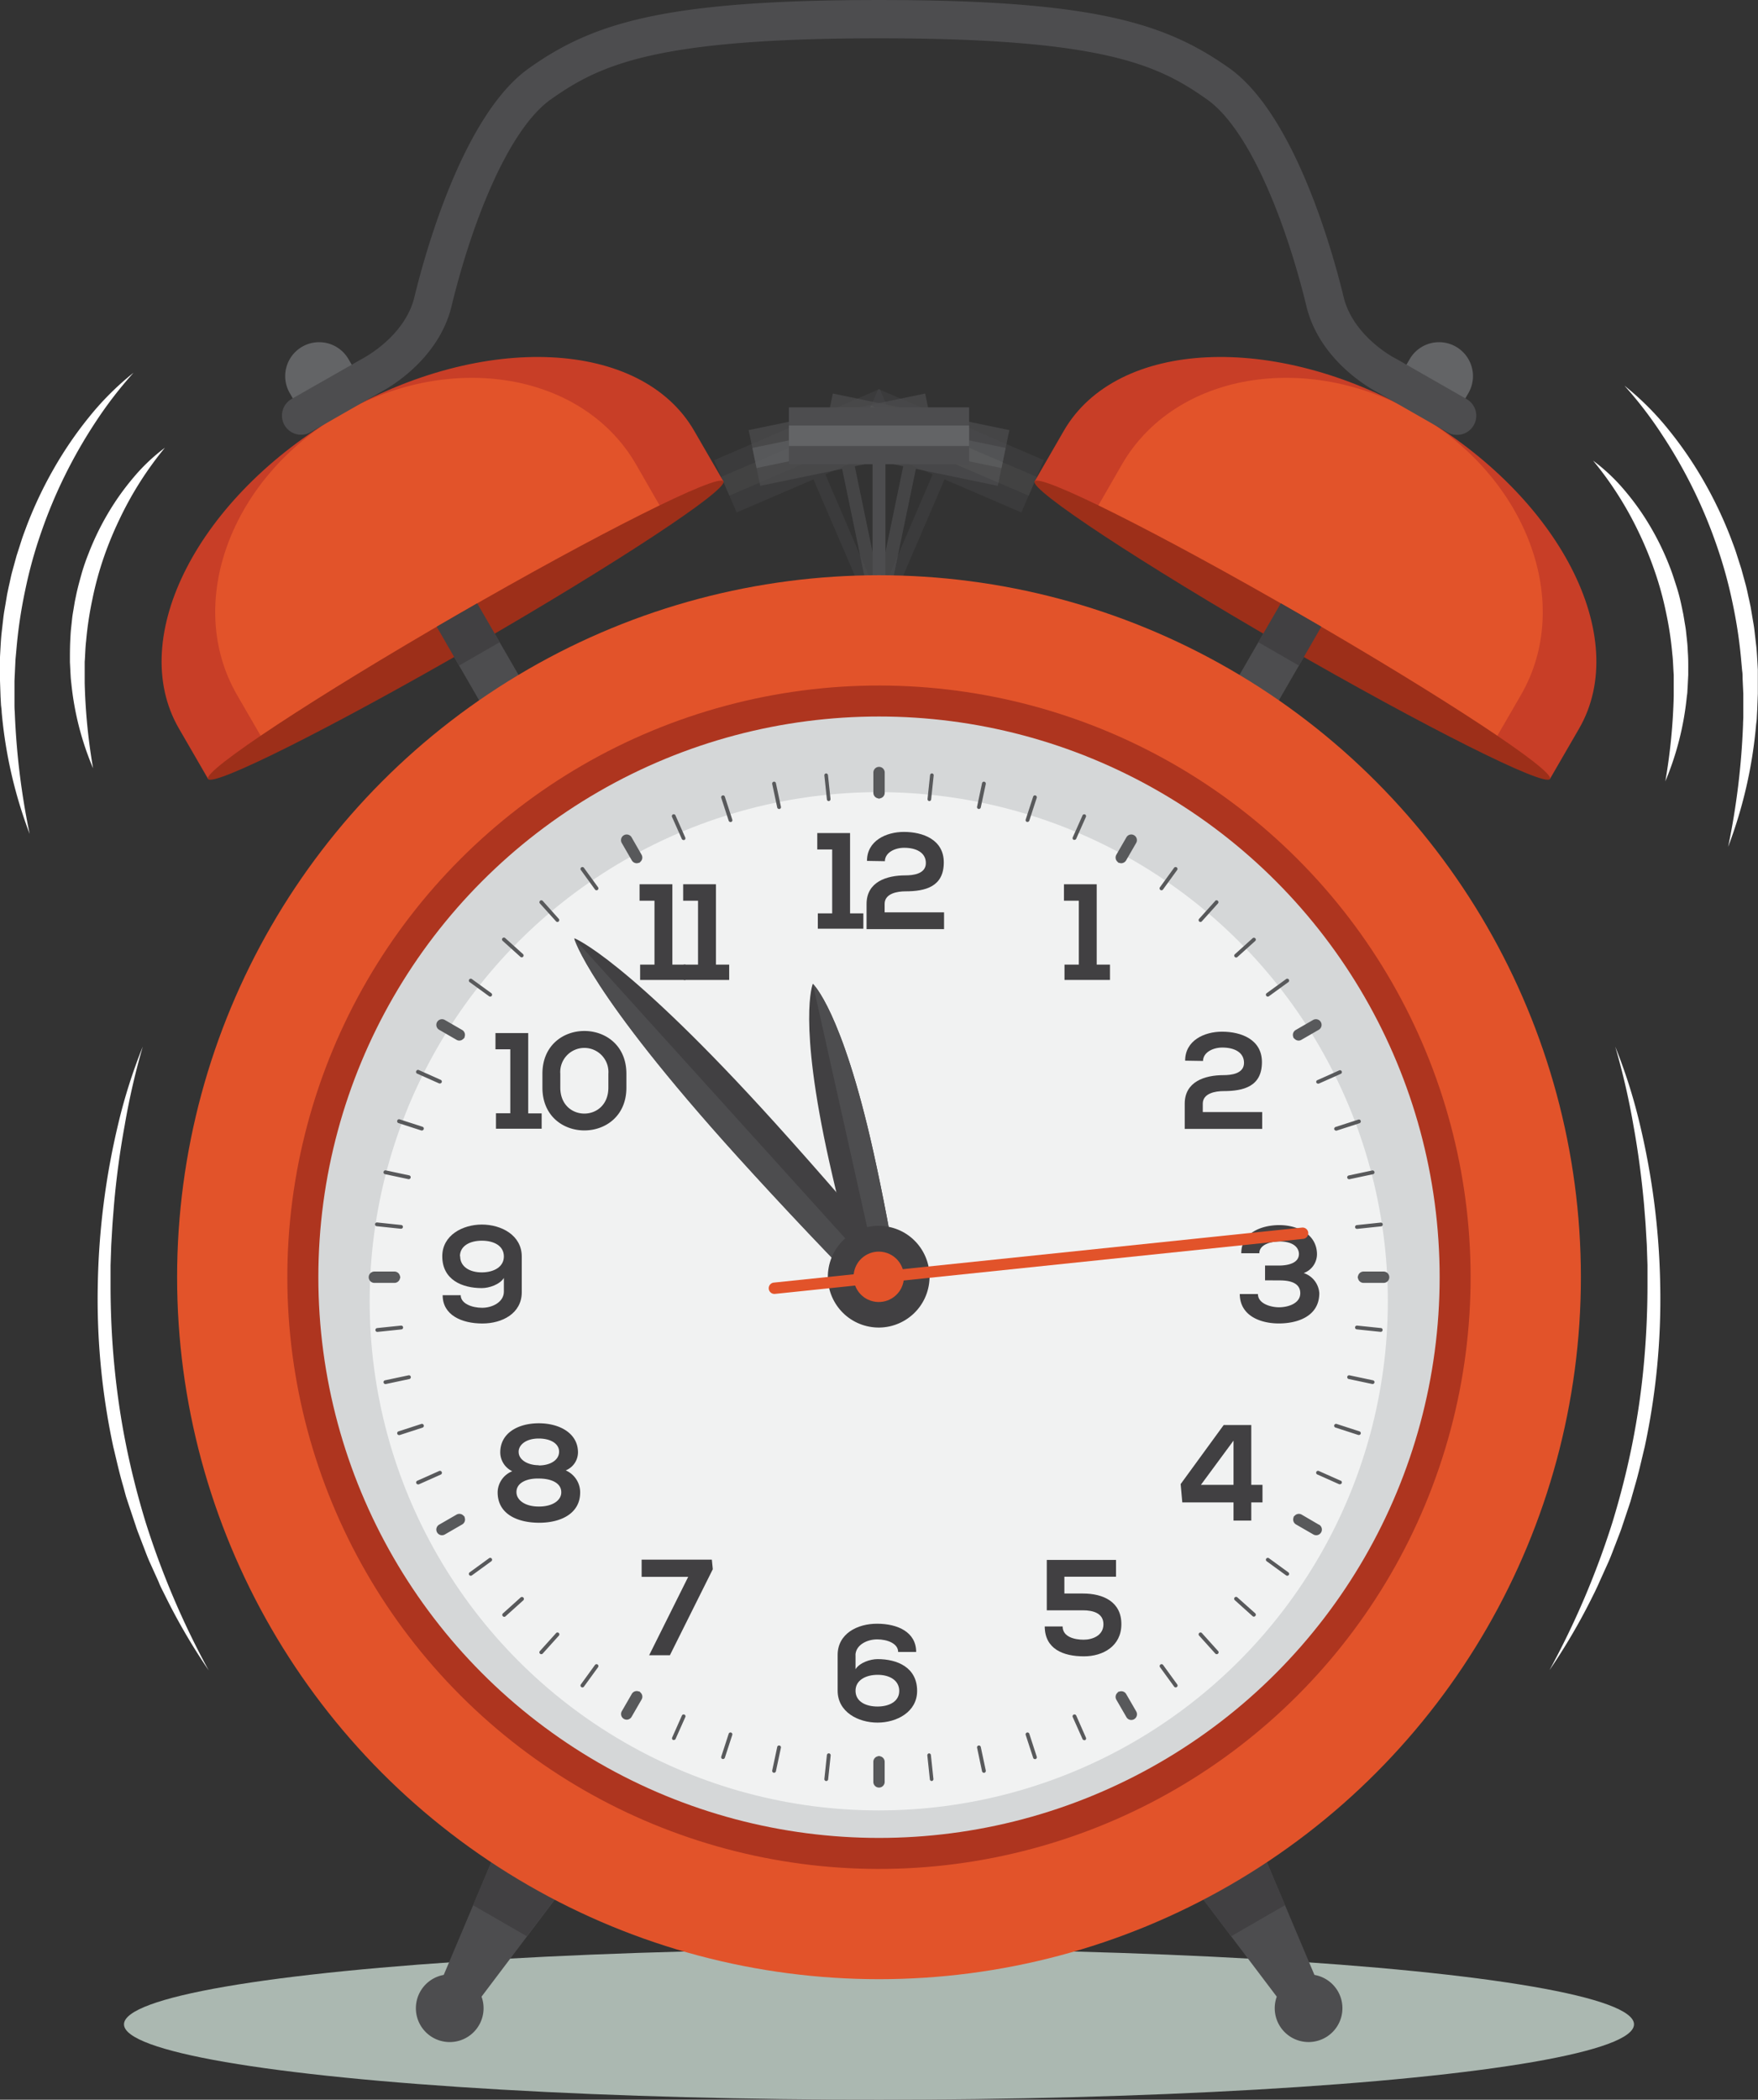 <svg xmlns="http://www.w3.org/2000/svg" width="147.7mm" height="176.39mm" viewBox="0 0 418.68 500">
  <rect x="0" y="0" width="418.68" height="500" fill="#333333" stroke="none"/>
  <defs>
    <style>
      .cls-1 {
        fill: #abb8b1;
      }

      .cls-2 {
        fill: #fff;
      }

      .cls-3 {
        fill: #4d4d4f;
      }

      .cls-4 {
        fill: #414042;
      }

      .cls-5 {
        opacity: 0.3;
      }

      .cls-6 {
        fill: #636466;
      }

      .cls-7 {
        opacity: 0.7;
      }

      .cls-8 {
        fill: #c83e27;
      }

      .cls-9 {
        fill: #e2532a;
      }

      .cls-10 {
        fill: #9d2f19;
      }

      .cls-11 {
        fill: #ae351f;
      }

      .cls-12 {
        fill: #d5d7d8;
      }

      .cls-13 {
        fill: #f1f2f2;
      }

      .cls-14 {
        fill: #58595b;
      }
    </style>
  </defs>
  <title>2353Ресурс 3</title>
  <g id="Слой_2" data-name="Слой 2">
    <g id="Layer_1" data-name="Layer 1">
      <ellipse class="cls-1" cx="209.34" cy="482.05" rx="179.81" ry="17.95"/>
      <g>
        <g>
          <g>
            <path class="cls-2" d="M379.41,109.69a44.48,44.48,0,0,1,7.56,7.15,60.47,60.47,0,0,1,6.06,8.54,64.61,64.61,0,0,1,4.59,9.47c.65,1.64,1.17,3.32,1.71,5s.94,3.4,1.29,5.12l.27,1.3.22,1.3c.13.87.31,1.73.41,2.61l.28,2.62c.1.87.13,1.75.18,2.63.13,1.75.08,3.51.09,5.26l-.13,2.63-.08,1.31c0,.43-.09.87-.14,1.3a70,70,0,0,1-5.11,20.13,139.36,139.36,0,0,0,2-20.31c0-.42,0-.84,0-1.26l0-1.26,0-2.52c-.13-1.67-.14-3.35-.34-5a80.44,80.44,0,0,0-1.5-9.9,76.93,76.93,0,0,0-2.64-9.65,85.81,85.81,0,0,0-3.8-9.29A82.33,82.33,0,0,0,379.41,109.69Z"/>
            <path class="cls-2" d="M386.88,91.84a67.59,67.59,0,0,1,10.53,10.52,92.32,92.32,0,0,1,8.44,12.36,97.45,97.45,0,0,1,6.43,13.58c.43,1.18.9,2.34,1.27,3.54l1.15,3.59,1,3.64c.34,1.21.56,2.44.85,3.67l.39,1.84.31,1.86c.2,1.24.45,2.47.59,3.72l.43,3.74c.14,1.24.19,2.5.27,3.75l.1,1.87c0,.63,0,1.26,0,1.88l0,3.76-.14,3.75-.1,1.87c0,.63-.12,1.25-.18,1.87a108,108,0,0,1-6.65,29,175.53,175.53,0,0,0,3.55-29.16c0-.61.06-1.22.06-1.82l0-1.83v-3.64l-.17-3.64c0-.6,0-1.21-.1-1.81l-.17-1.81a113.75,113.75,0,0,0-2.12-14.36,107.55,107.55,0,0,0-3.89-14,115.5,115.5,0,0,0-5.62-13.41,117.1,117.1,0,0,0-7.28-12.66A95.75,95.75,0,0,0,386.88,91.84Z"/>
          </g>
          <g>
            <path class="cls-2" d="M39.27,106.62A82.26,82.26,0,0,0,28.4,123.77a85.15,85.15,0,0,0-3.8,9.3A79.06,79.06,0,0,0,22,142.71a82.68,82.68,0,0,0-1.49,9.9c-.2,1.67-.21,3.34-.34,5l0,2.52,0,1.26c0,.42,0,.84,0,1.26a139.23,139.23,0,0,0,2,20.31A69.56,69.56,0,0,1,17,162.85c-.05-.44-.1-.87-.14-1.31l-.08-1.31-.13-2.62c0-1.76,0-3.51.09-5.27.05-.87.08-1.75.18-2.63l.28-2.62c.1-.87.28-1.74.41-2.61l.22-1.3.27-1.29c.35-1.73.82-3.43,1.29-5.12s1.06-3.36,1.71-5a64.72,64.72,0,0,1,4.59-9.48,61.65,61.65,0,0,1,6.06-8.54A44.42,44.42,0,0,1,39.27,106.62Z"/>
            <path class="cls-2" d="M31.8,88.76a96.53,96.53,0,0,0-9,11.68,118.06,118.06,0,0,0-7.28,12.66,115.5,115.5,0,0,0-5.62,13.41,107.69,107.69,0,0,0-3.89,14,113.6,113.6,0,0,0-2.12,14.35l-.17,1.81c-.06.61-.06,1.21-.1,1.82l-.17,3.63v3.65l0,1.82c0,.61,0,1.22.06,1.82a175.52,175.52,0,0,0,3.55,29.17,108.38,108.38,0,0,1-6.66-29c0-.62-.13-1.24-.17-1.86l-.1-1.87L0,162.08l0-3.75c0-.63,0-1.26,0-1.88l.1-1.88c.08-1.25.13-2.5.27-3.75l.43-3.74c.14-1.25.39-2.48.59-3.72l.31-1.86.39-1.84c.29-1.22.51-2.46.85-3.67l1-3.64,1.15-3.58c.37-1.2.84-2.37,1.27-3.55a96.85,96.85,0,0,1,6.43-13.58,91.59,91.59,0,0,1,8.44-12.35A67.65,67.65,0,0,1,31.8,88.76Z"/>
          </g>
        </g>
        <g>
          <path class="cls-2" d="M34,249.23A170.19,170.19,0,0,0,29.69,268c-1.15,6.29-2,12.63-2.55,19-.12,1.6-.26,3.18-.37,4.77l-.28,4.78-.16,4.77c0,1.6,0,3.19,0,4.78,0,6.37.29,12.73.9,19.07S28.74,337.73,30,344s2.83,12.41,4.69,18.51a197.56,197.56,0,0,0,15,35.23,145,145,0,0,1-9.8-16.63l-1.08-2.17c-.37-.72-.73-1.44-1-2.18l-2-4.43c-.69-1.47-1.22-3-1.81-4.5l-.87-2.27c-.29-.75-.58-1.5-.82-2.28l-1.54-4.6-.38-1.15L30,356.34,29.37,354c-.93-3.11-1.61-6.27-2.38-9.42A167.55,167.55,0,0,1,23.29,306a177.77,177.77,0,0,1,4.87-38.38A127.76,127.76,0,0,1,34,249.23Z"/>
          <path class="cls-2" d="M384.68,249.23a127.76,127.76,0,0,1,5.84,18.4A177.77,177.77,0,0,1,395.39,306a167.55,167.55,0,0,1-3.7,38.58c-.77,3.15-1.45,6.31-2.38,9.42l-.66,2.33-.33,1.17-.38,1.15-1.54,4.6c-.24.78-.53,1.53-.82,2.28l-.87,2.27c-.59,1.5-1.12,3-1.81,4.5l-2,4.43c-.31.74-.67,1.46-1,2.18l-1.08,2.17a145,145,0,0,1-9.8,16.63,197.56,197.56,0,0,0,15-35.23c1.86-6.1,3.44-12.27,4.69-18.51s2.17-12.54,2.76-18.88.89-12.7.89-19.07c0-1.59,0-3.18,0-4.78l-.16-4.77-.28-4.78c-.11-1.59-.25-3.17-.37-4.77-.58-6.35-1.4-12.69-2.55-19A170.19,170.19,0,0,0,384.68,249.23Z"/>
        </g>
      </g>
      <g>
        <g>
          <path class="cls-3" d="M318.63,474.18a8.06,8.06,0,0,0-5.59-3.9l-13.77-32.62-16.55,9.56,21.35,28.24a8.06,8.06,0,1,0,14.56-1.28Z"/>
          <polygon class="cls-4" points="306.03 453.68 299.27 437.66 282.72 447.22 293.2 461.08 306.03 453.68"/>
        </g>
        <g>
          <path class="cls-3" d="M136,447.22l-16.55-9.56-13.77,32.62a8.06,8.06,0,1,0,9,5.18Z"/>
          <polygon class="cls-4" points="112.65 453.68 119.41 437.66 135.96 447.22 125.48 461.08 112.65 453.68"/>
        </g>
      </g>
      <g>
        <g>
          <g class="cls-5">
            <polygon class="cls-3" points="170.07 109.57 209.51 92.63 214.86 105.08 196.56 112.95 210.83 146.16 208 147.37 193.73 114.16 175.43 122.03 170.07 109.57"/>
            <rect class="cls-6" x="171.01" y="104.89" width="42.92" height="4.88" transform="translate(411.67 129.95) rotate(156.75)"/>
          </g>
          <g class="cls-7">
            <polygon class="cls-3" points="178.3 102.42 220.33 93.71 223.08 106.98 203.57 111.03 210.91 146.42 207.9 147.04 200.56 111.65 181.05 115.69 178.3 102.42"/>
            <rect class="cls-6" x="179.23" y="102.26" width="42.92" height="4.88" transform="translate(418.46 166.49) rotate(168.29)"/>
          </g>
        </g>
        <g>
          <g class="cls-7">
            <polygon class="cls-3" points="240.38 102.42 198.35 93.71 195.6 106.98 215.11 111.03 207.77 146.42 210.78 147.04 218.12 111.65 237.63 115.69 240.38 102.42"/>
            <rect class="cls-6" x="196.53" y="102.26" width="42.92" height="4.88" transform="translate(25.79 -42.06) rotate(11.71)"/>
          </g>
          <g class="cls-5">
            <polygon class="cls-3" points="248.6 109.57 209.17 92.63 203.82 105.08 222.12 112.95 207.85 146.16 210.68 147.37 224.95 114.16 243.25 122.03 248.6 109.57"/>
            <rect class="cls-6" x="204.75" y="104.89" width="42.92" height="4.88" transform="translate(60.75 -80.59) rotate(23.25)"/>
          </g>
        </g>
        <g>
          <polygon class="cls-3" points="230.8 97 187.88 97 187.88 110.55 207.8 110.55 207.8 146.69 210.88 146.69 210.88 110.55 230.8 110.55 230.8 97"/>
          <rect class="cls-6" x="187.88" y="101.33" width="42.92" height="4.88"/>
        </g>
      </g>
      <g>
        <g>
          <g>
            <rect class="cls-3" x="303.5" y="76.94" width="11.15" height="141.75" transform="translate(115.31 -134.73) rotate(30)"/>
            <path class="cls-8" d="M253.35,102.59c12.58-21.78,50.25-23.58,84.14-4s51.17,53.1,38.59,74.89l-7,12.09L246.37,114.69Z"/>
            <path class="cls-9" d="M267.2,110.59c12.58-21.79,44.05-27.17,70.29-12s37.32,45.1,24.74,66.89l-7,12.09-95-54.86Z"/>
          </g>
          <path class="cls-10" d="M369.14,185.49c-1.16,2-29.57-12.25-63.46-31.81s-60.43-37.05-59.28-39.05,29.57,12.24,63.46,31.81S370.29,183.49,369.14,185.49Z"/>
          <path class="cls-4" d="M309.86,146.44l4.82,2.79-5.34,9.26-9.66-5.57,5.35-9.26Z"/>
          <path class="cls-6" d="M335.72,85.53a8.06,8.06,0,0,1,14,8.06l-1.2,2.07-14-8.06Z"/>
        </g>
        <g>
          <g>
            <rect class="cls-3" x="104.04" y="76.94" width="11.15" height="141.75" transform="translate(278.44 221.01) rotate(150)"/>
            <path class="cls-8" d="M165.33,102.59c-12.58-21.78-50.25-23.58-84.14-4S30,151.67,42.6,173.46l7,12.09,122.73-70.86Z"/>
            <path class="cls-9" d="M151.48,110.59c-12.58-21.79-44-27.17-70.29-12s-37.32,45.1-24.74,66.89l7,12.09,95-54.86Z"/>
          </g>
          <path class="cls-10" d="M49.54,185.49c1.16,2,29.57-12.25,63.46-31.81s60.43-37.05,59.28-39.05-29.57,12.24-63.46,31.81S48.39,183.49,49.54,185.49Z"/>
          <path class="cls-4" d="M108.82,146.44c-1.63.93-3.23,1.87-4.82,2.79l5.34,9.26,9.66-5.57-5.35-9.26Z"/>
          <path class="cls-6" d="M83,85.53a8.06,8.06,0,1,0-14,8.06l1.2,2.07,14-8.06Z"/>
        </g>
        <path class="cls-3" d="M349.23,95l-16.58-9.49-.24-.13c-.1,0-10.12-5.17-12.42-14.66-2.41-10-11.5-43.36-27.26-54.52C277.54,5.47,260.47,0,209.34,0S141.14,5.47,126,16.23C110.19,27.39,101.1,60.78,98.69,70.75c-2.3,9.49-12.32,14.61-12.4,14.66L69.45,95a4.56,4.56,0,0,0,2.27,8.52,4.52,4.52,0,0,0,2.26-.61l16.48-9.43c1.6-.82,13.93-7.53,17.09-20.61,4.58-18.94,13.21-41.82,23.67-49.23C142.86,15.43,156,9.12,209.34,9.12s66.48,6.31,78.12,14.55C297.92,31.08,306.54,54,311.13,72.9c3.16,13.08,15.49,19.79,17.09,20.61l16.48,9.43a4.52,4.52,0,0,0,2.26.61A4.56,4.56,0,0,0,349.23,95Z"/>
      </g>
      <circle class="cls-9" cx="209.34" cy="304.14" r="167.16"/>
      <circle class="cls-11" cx="209.34" cy="304.14" r="140.9" transform="translate(-153.75 237.11) rotate(-45)"/>
      <circle class="cls-12" cx="209.34" cy="304.14" r="133.52"/>
      <circle class="cls-13" cx="209.28" cy="309.87" r="121.24"/>
      <g>
        <g>
          <path class="cls-4" d="M194.77,217.5h3.42V202.28h-3.55v-3.91h7.81V217.5h3.16v3.65H194.77Z"/>
          <path class="cls-4" d="M206.48,205c0-4.82,4.59-6.9,8.79-6.9,4.55,0,9.5,1.85,9.5,7.26,0,5.79-4.36,6.89-9.15,6.89-1.88,0-4.94.49-4.94,3v2h14.15v4H206.38v-6c0-5.24,4.75-6.8,9.24-6.8,1.73,0,4.88-.29,4.88-2.93,0-2.47-2.24-3.64-5.17-3.64-2.24,0-4.55,1.14-4.59,3.19Z"/>
        </g>
        <g>
          <path class="cls-4" d="M118.12,265.09h3.41V249.87H118V246h7.8v19.13H129v3.65H118.12Z"/>
          <path class="cls-4" d="M129.18,255.69c0-13.6,20-13.57,20,0V259c0,13.56-20,13.6-20,0Zm4.26,3.29c0,8.26,11.45,8.26,11.45,0v-3.29a5.74,5.74,0,1,0-11.45,0Z"/>
        </g>
        <g>
          <path class="cls-4" d="M152.45,229.7h3.42V214.48h-3.55v-3.91h7.81V229.7h3.16v3.65H152.45Z"/>
          <path class="cls-4" d="M162.83,229.7h3.41V214.48H162.7v-3.91h7.81V229.7h3.15v3.65H162.83Z"/>
        </g>
        <path class="cls-4" d="M253.52,229.7h3.41V214.48h-3.54v-3.91h7.8V229.7h3.16v3.65H253.52Z"/>
        <path class="cls-4" d="M203.75,394.07v3.41c1-1.56,3.48-2.4,5.27-2.4,4.59,0,9.4,1.92,9.4,7.58,0,5-4.85,7.54-9.43,7.54s-9.5-2.5-9.5-7.61V394.1c0-5.07,4.68-7.45,9.37-7.45,4.94,0,9.33,2,9.33,6.73H213.9c0-2-2.54-3-5-3s-5.17,1.37-5.17,3.84Zm10.41,8.59c0-2.51-2.28-3.84-5.14-3.84s-5.3,1.3-5.27,3.84,2.44,3.71,5.24,3.71S214.16,405.16,214.16,402.66Z"/>
        <path class="cls-4" d="M282.25,252.57c0-4.82,4.59-6.9,8.78-6.9,4.56,0,9.51,1.85,9.51,7.25,0,5.8-4.37,6.9-9.15,6.9-1.88,0-4.94.49-4.94,3v2H300.6v4H282.15v-6c0-5.24,4.75-6.8,9.24-6.8,1.73,0,4.88-.29,4.88-2.93,0-2.47-2.24-3.64-5.17-3.64-2.24,0-4.56,1.14-4.59,3.19Z"/>
        <path class="cls-4" d="M301.28,304.88v-3.52h3.29c2.31,0,4.75-.62,4.78-2.73,0-1.3-1-3-4.68-3-2,0-4.75.72-4.75,2.8h-4.3c0-4.91,4.88-6.7,9.08-6.7s8.91,2.08,8.95,6.93a4.8,4.8,0,0,1-3.16,4.49,5.41,5.41,0,0,1,3.71,4.78c0,5.56-5.24,7.22-9.63,7.22s-9.27-1.82-9.31-7h4.33c0,2.34,3.16,3.15,5,3.15,2.18,0,5.08-.91,5.08-3.35,0-1.36-.75-3.05-4.85-3.05Z"/>
        <path class="cls-4" d="M120,307.74v-3.42c-1,1.56-3.48,2.41-5.27,2.41-4.59,0-9.4-1.92-9.4-7.58,0-5,4.84-7.55,9.43-7.55s9.5,2.51,9.5,7.61v8.5c0,5.07-4.68,7.45-9.37,7.45-4.94,0-9.47-2-9.47-6.74h4.3c0,2,2.67,3,5.11,3s5.17-1.37,5.17-3.84Zm-10.41-8.59c0,2.5,2.28,3.84,5.14,3.84s5.3-1.3,5.27-3.84-2.44-3.71-5.24-3.71S109.54,296.64,109.54,299.15Z"/>
        <path class="cls-4" d="M298,339.34v14.25h2.67v4.17H298v4.33h-4.23v-4.33H281.57l-.39-4.36,10.25-14.06Zm-4.23,14.25V343.05L286,353.59Z"/>
        <path class="cls-4" d="M265.79,375.46h-12.3v4h4.43c4.85,0,9.17,2,9.14,7.32,0,5.17-4.33,7.64-8.91,7.64-5,0-9.31-1.78-9.34-7.12h4.26c0,2.5,2.86,3.16,5,3.16s4.72-1,4.72-3.68-2.54-3.32-4.88-3.32H249.3v-12h16.49Z"/>
        <path class="cls-4" d="M154.6,394.16l9.3-18.67H152.81v-4.1h16.72l.23,2.28-10.22,20.49Z"/>
        <path class="cls-4" d="M122,350.34a5,5,0,0,1-2.86-4.49c0-4.59,4.23-6.93,9.18-6.93s9.33,2.38,9.33,6.93a4.65,4.65,0,0,1-2.92,4.29,5.72,5.72,0,0,1,3.44,5.08c.1,5.3-4.78,7.42-9.85,7.39s-9.89-2.05-9.8-7.39A5.51,5.51,0,0,1,122,350.34Zm1,5c0,1.75,1.86,3.41,5.34,3.41s5.37-1.63,5.33-3.41c0-2.25-2.47-3.26-5.33-3.26C125.63,352,123,353,123,355.29Zm5.34-6.38c2.63,0,4.75-1.21,4.81-3.19s-2-3.22-4.84-3.22c-3.22,0-4.85,1.66-4.79,3.22C123.55,347.7,125.79,348.91,128.3,348.91Z"/>
      </g>
      <g>
        <path class="cls-14" d="M197.42,417.52a.46.46,0,0,0-.49.4l-.6,5.69a.45.45,0,0,0,.4.5h.05a.45.45,0,0,0,.45-.4l.6-5.69A.47.47,0,0,0,197.42,417.52Z"/>
        <path class="cls-14" d="M222,184.17a.47.47,0,0,0-.5.41l-.6,5.68a.46.46,0,0,0,.41.5h0a.45.45,0,0,0,.45-.4l.6-5.69A.45.45,0,0,0,222,184.17Z"/>
        <path class="cls-14" d="M185.64,415.66a.44.44,0,0,0-.54.34l-1.19,5.6a.46.46,0,0,0,.35.54h.09a.45.45,0,0,0,.44-.36l1.19-5.6A.44.44,0,0,0,185.64,415.66Z"/>
        <path class="cls-14" d="M234.42,186.15a.45.45,0,0,0-.54.35l-1.18,5.59a.44.44,0,0,0,.34.54h.1a.46.46,0,0,0,.44-.36l1.19-5.59A.46.46,0,0,0,234.42,186.15Z"/>
        <path class="cls-14" d="M174.11,412.57a.45.45,0,0,0-.57.29l-1.77,5.44a.46.46,0,0,0,.29.57l.14,0a.45.45,0,0,0,.43-.31l1.77-5.44A.45.45,0,0,0,174.11,412.57Z"/>
        <path class="cls-14" d="M246.62,189.42a.44.44,0,0,0-.57.29l-1.77,5.44a.45.45,0,0,0,.29.57l.14,0a.45.45,0,0,0,.43-.31l1.77-5.44A.46.46,0,0,0,246.62,189.42Z"/>
        <path class="cls-14" d="M163,408.29a.46.46,0,0,0-.6.23l-2.32,5.23a.44.44,0,0,0,.23.59.37.37,0,0,0,.18,0,.44.44,0,0,0,.41-.27l2.33-5.22A.45.45,0,0,0,163,408.29Z"/>
        <path class="cls-14" d="M258.4,193.94a.45.45,0,0,0-.59.23l-2.33,5.23a.45.45,0,0,0,.23.59.39.39,0,0,0,.18,0,.46.46,0,0,0,.42-.27l2.32-5.22A.45.45,0,0,0,258.4,193.94Z"/>
        <path class="cls-14" d="M141.7,396.47l-3.36,4.63a.44.44,0,0,0,.1.63.43.43,0,0,0,.26.09.44.44,0,0,0,.37-.19l3.36-4.62a.45.45,0,1,0-.73-.54Z"/>
        <path class="cls-14" d="M276.62,212a.45.45,0,0,0,.36-.19l3.36-4.63a.44.44,0,0,0-.1-.63.46.46,0,0,0-.63.1l-3.36,4.63a.45.45,0,0,0,.1.63A.44.44,0,0,0,276.62,212Z"/>
        <path class="cls-14" d="M132.42,388.9l-3.83,4.25a.44.44,0,0,0,.34.75.44.44,0,0,0,.33-.15l3.83-4.25a.45.45,0,1,0-.67-.6Z"/>
        <path class="cls-14" d="M289.42,214.53l-3.83,4.25a.46.46,0,0,0,0,.64.47.47,0,0,0,.31.12.44.44,0,0,0,.33-.15l3.83-4.25a.45.45,0,1,0-.67-.61Z"/>
        <path class="cls-14" d="M124,380.39l-4.25,3.83a.46.46,0,0,0,0,.64.46.46,0,0,0,.34.15.42.42,0,0,0,.3-.12l4.25-3.82a.45.45,0,0,0,0-.64A.46.46,0,0,0,124,380.39Z"/>
        <path class="cls-14" d="M298.35,223.39l-4.25,3.83a.45.45,0,0,0,.3.79.44.44,0,0,0,.3-.12l4.25-3.83a.44.44,0,0,0,0-.63A.46.46,0,0,0,298.35,223.39Z"/>
        <path class="cls-14" d="M116.48,371.05l-4.63,3.37a.45.45,0,0,0-.1.63.45.45,0,0,0,.36.18.5.5,0,0,0,.27-.08l4.63-3.37a.45.45,0,1,0-.53-.73Z"/>
        <path class="cls-14" d="M306.3,233.14l-4.63,3.36a.45.45,0,0,0-.1.63.47.47,0,0,0,.37.19.43.43,0,0,0,.26-.09l4.63-3.36a.45.45,0,1,0-.53-.73Z"/>
        <path class="cls-14" d="M110.61,361.15a.44.44,0,0,0-.17-.16,1.33,1.33,0,0,0-1.71-.32l-4.14,2.39a1.35,1.35,0,0,0,.67,2.52,1.38,1.38,0,0,0,.68-.18l4.14-2.39a1.35,1.35,0,0,0,.58-1.65A.38.38,0,0,0,110.61,361.15Z"/>
        <path class="cls-14" d="M308.07,247.14a.44.44,0,0,0,.19.17,1.32,1.32,0,0,0,1,.48,1.25,1.25,0,0,0,.67-.18l4.14-2.39a1.35,1.35,0,1,0-1.35-2.34l-4.14,2.39a1.35,1.35,0,0,0-.58,1.65A.44.44,0,0,0,308.07,247.14Z"/>
        <path class="cls-14" d="M105.19,350.51a.45.45,0,0,0-.59-.23l-5.23,2.33a.45.45,0,0,0,.18.86.63.63,0,0,0,.19,0l5.22-2.33A.45.45,0,0,0,105.19,350.51Z"/>
        <path class="cls-14" d="M313.49,257.77a.44.44,0,0,0,.41.27.37.37,0,0,0,.18,0l5.23-2.33a.44.44,0,0,0,.23-.59.45.45,0,0,0-.6-.23l-5.22,2.33A.44.44,0,0,0,313.49,257.77Z"/>
        <path class="cls-14" d="M100.91,339.37a.45.45,0,0,0-.56-.29l-5.45,1.77a.46.46,0,0,0-.29.57.46.46,0,0,0,.43.31l.14,0,5.44-1.77A.45.45,0,0,0,100.91,339.37Z"/>
        <path class="cls-14" d="M317.76,268.91a.47.47,0,0,0,.43.32.32.32,0,0,0,.14,0l5.45-1.76a.47.47,0,0,0,.29-.57.45.45,0,0,0-.57-.29l-5.45,1.76A.47.47,0,0,0,317.76,268.91Z"/>
        <path class="cls-14" d="M97.83,327.85a.45.45,0,0,0-.54-.35l-5.6,1.19a.44.44,0,0,0-.34.53.45.45,0,0,0,.44.36h.09l5.6-1.19A.45.45,0,0,0,97.83,327.85Z"/>
        <path class="cls-14" d="M320.85,280.44a.47.47,0,0,0,.44.36h.1l5.6-1.19a.44.44,0,0,0,.34-.54.45.45,0,0,0-.53-.35l-5.6,1.19A.47.47,0,0,0,320.85,280.44Z"/>
        <path class="cls-14" d="M96,316.06a.46.46,0,0,0-.5-.4l-5.69.59a.46.46,0,0,0-.4.5.46.46,0,0,0,.45.41h.05l5.69-.59A.46.46,0,0,0,96,316.06Z"/>
        <path class="cls-14" d="M322.72,292.23a.45.45,0,0,0,.45.4h.05l5.69-.6a.45.45,0,0,0-.1-.9l-5.69.6A.46.46,0,0,0,322.72,292.23Z"/>
        <path class="cls-14" d="M89.77,292l5.69.6h.05a.45.45,0,0,0,0-.9l-5.69-.6a.45.45,0,0,0-.1.9Z"/>
        <path class="cls-14" d="M328.91,316.25l-5.69-.59a.45.45,0,0,0-.1.9l5.69.59h.05a.46.46,0,0,0,.05-.91Z"/>
        <path class="cls-14" d="M91.69,279.6l5.6,1.19h.09a.46.46,0,0,0,.1-.9l-5.6-1.19a.45.45,0,0,0-.53.35A.44.44,0,0,0,91.69,279.6Z"/>
        <path class="cls-14" d="M327,328.69l-5.6-1.19a.45.45,0,0,0-.54.35.45.45,0,0,0,.35.53l5.6,1.19h.09a.45.45,0,0,0,.44-.36A.44.44,0,0,0,327,328.69Z"/>
        <path class="cls-14" d="M94.9,267.44l5.45,1.76a.32.32,0,0,0,.14,0,.45.45,0,0,0,.42-.32.45.45,0,0,0-.29-.57l-5.44-1.76a.45.45,0,0,0-.57.29A.47.47,0,0,0,94.9,267.44Z"/>
        <path class="cls-14" d="M323.78,340.85l-5.45-1.77a.45.45,0,0,0-.28.86l5.45,1.77.14,0a.46.46,0,0,0,.43-.31A.46.46,0,0,0,323.78,340.85Z"/>
        <path class="cls-14" d="M99.37,255.67,104.6,258a.37.37,0,0,0,.18,0,.45.45,0,0,0,.18-.86l-5.22-2.33a.45.45,0,0,0-.6.23A.44.44,0,0,0,99.37,255.67Z"/>
        <path class="cls-14" d="M319.31,352.61l-5.23-2.33a.45.45,0,0,0-.59.23.45.45,0,0,0,.23.6l5.22,2.33a.63.63,0,0,0,.19,0,.45.45,0,0,0,.18-.86Z"/>
        <path class="cls-14" d="M112.38,233.14a.45.45,0,1,0-.53.73l4.63,3.36a.43.43,0,0,0,.26.09.47.47,0,0,0,.37-.19.46.46,0,0,0-.1-.63Z"/>
        <path class="cls-14" d="M302.2,371.05a.46.46,0,0,0-.63.1.45.45,0,0,0,.1.63l4.63,3.37a.5.5,0,0,0,.27.08.45.45,0,0,0,.36-.18.45.45,0,0,0-.1-.63Z"/>
        <path class="cls-14" d="M120.33,223.39a.46.46,0,0,0-.64,0,.44.44,0,0,0,0,.63l4.25,3.83a.44.44,0,0,0,.3.12.45.45,0,0,0,.3-.79Z"/>
        <path class="cls-14" d="M294.7,380.39a.46.46,0,0,0-.64,0,.45.45,0,0,0,0,.64l4.25,3.82a.42.42,0,0,0,.3.12.46.46,0,0,0,.34-.15.46.46,0,0,0,0-.64Z"/>
        <path class="cls-14" d="M129.26,214.53a.45.45,0,1,0-.67.61l3.83,4.25a.44.44,0,0,0,.33.15.47.47,0,0,0,.31-.12.46.46,0,0,0,0-.64Z"/>
        <path class="cls-14" d="M286.26,388.9a.45.45,0,1,0-.67.6l3.83,4.25a.44.44,0,0,0,.33.15.44.44,0,0,0,.34-.75Z"/>
        <path class="cls-14" d="M141.7,211.81a.45.45,0,0,0,.36.19.44.44,0,0,0,.27-.09.45.45,0,0,0,.1-.63l-3.36-4.63a.46.46,0,0,0-.63-.1.44.44,0,0,0-.1.63Z"/>
        <path class="cls-14" d="M277,396.47a.45.45,0,1,0-.73.54l3.36,4.62a.44.44,0,0,0,.37.19.43.43,0,0,0,.26-.09.44.44,0,0,0,.1-.63Z"/>
        <path class="cls-14" d="M160.87,194.17a.45.45,0,1,0-.82.37l2.32,5.22a.46.46,0,0,0,.42.27.39.39,0,0,0,.18,0,.45.45,0,0,0,.23-.59Z"/>
        <path class="cls-14" d="M256.31,408.52a.46.46,0,0,0-.6-.23.45.45,0,0,0-.23.6l2.33,5.22a.44.44,0,0,0,.41.27.37.37,0,0,0,.18,0,.45.45,0,0,0,.23-.59Z"/>
        <path class="cls-14" d="M172.63,189.71a.45.45,0,0,0-.57-.29.46.46,0,0,0-.29.57l1.77,5.44a.45.45,0,0,0,.43.31l.14,0a.45.45,0,0,0,.29-.57Z"/>
        <path class="cls-14" d="M245.14,412.86a.45.45,0,1,0-.86.28l1.77,5.44a.45.45,0,0,0,.43.31l.14,0a.46.46,0,0,0,.29-.57Z"/>
        <path class="cls-14" d="M184.79,186.5a.44.44,0,0,0-.53-.35.45.45,0,0,0-.35.54l1.19,5.59a.46.46,0,0,0,.44.36h.1a.44.44,0,0,0,.34-.54Z"/>
        <path class="cls-14" d="M233.58,416a.45.45,0,0,0-.54-.34.44.44,0,0,0-.34.53l1.18,5.6a.47.47,0,0,0,.45.36h.09a.47.47,0,0,0,.35-.54Z"/>
        <path class="cls-14" d="M196.73,184.17a.45.45,0,0,0-.4.5l.6,5.69a.45.45,0,0,0,.45.4h0a.46.46,0,0,0,.41-.5l-.6-5.68A.47.47,0,0,0,196.73,184.17Z"/>
        <path class="cls-14" d="M221.26,417.52a.47.47,0,0,0-.41.5l.6,5.69a.45.45,0,0,0,.45.4h0a.45.45,0,0,0,.4-.5l-.6-5.69A.46.46,0,0,0,221.26,417.52Z"/>
        <path class="cls-14" d="M152.49,403a.35.35,0,0,0-.15-.17.44.44,0,0,0-.22-.05,1.35,1.35,0,0,0-1.65.58l-2.39,4.14a1.35,1.35,0,0,0,1.17,2,1.34,1.34,0,0,0,1.17-.68l2.39-4.14A1.33,1.33,0,0,0,152.49,403Z"/>
        <path class="cls-14" d="M270.1,198.9a1.33,1.33,0,0,0-1.84.49l-2.39,4.14a1.34,1.34,0,0,0,.32,1.72.38.38,0,0,0,.15.16.46.46,0,0,0,.23.06h0a1.34,1.34,0,0,0,.45.09,1.37,1.37,0,0,0,1.17-.68l2.39-4.14A1.35,1.35,0,0,0,270.1,198.9Z"/>
        <path class="cls-14" d="M95.27,304.36a.43.43,0,0,0,.06-.22.37.37,0,0,0-.06-.21,1.35,1.35,0,0,0-1.33-1.14H89.16a1.35,1.35,0,1,0,0,2.7h4.78A1.35,1.35,0,0,0,95.27,304.36Z"/>
        <path class="cls-14" d="M329.52,302.79h-4.78a1.35,1.35,0,0,0-1.33,1.14.37.37,0,0,0-.06.21.43.43,0,0,0,.06.22,1.35,1.35,0,0,0,1.33,1.13h4.78a1.35,1.35,0,1,0,0-2.7Z"/>
        <path class="cls-14" d="M110.08,245.27l-4.14-2.39a1.35,1.35,0,1,0-1.35,2.34l4.14,2.39a1.25,1.25,0,0,0,.67.18,1.32,1.32,0,0,0,1-.48.4.4,0,0,0,.24-.39A1.35,1.35,0,0,0,110.08,245.27Z"/>
        <path class="cls-14" d="M314.09,363.06,310,360.67a1.34,1.34,0,0,0-1.71.32.44.44,0,0,0-.17.16.38.38,0,0,0-.05.21,1.35,1.35,0,0,0,.58,1.65l4.14,2.39a1.38,1.38,0,0,0,.68.18,1.35,1.35,0,0,0,.67-2.52Z"/>
        <path class="cls-14" d="M150.42,199.39a1.35,1.35,0,0,0-2.34,1.35l2.39,4.14a1.37,1.37,0,0,0,1.17.68,1.39,1.39,0,0,0,.45-.09h0a.46.46,0,0,0,.23-.06.38.38,0,0,0,.15-.16,1.34,1.34,0,0,0,.32-1.72Z"/>
        <path class="cls-14" d="M268.21,403.4a1.35,1.35,0,0,0-1.65-.58.44.44,0,0,0-.22.05.35.35,0,0,0-.15.17,1.33,1.33,0,0,0-.32,1.71l2.39,4.14a1.34,1.34,0,0,0,1.84.5,1.36,1.36,0,0,0,.5-1.85Z"/>
        <path class="cls-14" d="M209.34,182.61A1.35,1.35,0,0,0,208,184v4.79a1.34,1.34,0,0,0,1.13,1.32.38.38,0,0,0,.44,0,1.34,1.34,0,0,0,1.13-1.32V184A1.35,1.35,0,0,0,209.34,182.61Z"/>
        <path class="cls-14" d="M209.56,418.21a.43.43,0,0,0-.44,0,1.35,1.35,0,0,0-1.13,1.33v4.78a1.35,1.35,0,0,0,2.7,0v-4.78A1.35,1.35,0,0,0,209.56,418.21Z"/>
      </g>
      <g>
        <path class="cls-4" d="M215,302.68c-7.2-9-20.22-24-30.41-35.27-35.57-39.34-47.82-44-47.82-44s3.34,12.66,38.92,52c10.19,11.26,23.81,25.72,32.05,33.79Z"/>
        <path class="cls-3" d="M211.35,306l-74.6-82.51s3.34,12.66,38.92,52c10.19,11.26,23.81,25.72,32.05,33.79Z"/>
      </g>
      <g>
        <path class="cls-4" d="M213.6,304c-1-7.44-3.47-20.15-5.62-29.8-7.51-33.71-14.4-39.93-14.4-39.93s-3.62,8.56,3.89,42.27c2.16,9.65,5.32,22.19,7.56,29.37Z"/>
        <path class="cls-3" d="M213.6,304c-1-7.44-3.47-20.15-5.62-29.8-7.51-33.71-14.4-39.93-14.4-39.93l15.77,70.68Z"/>
      </g>
      <circle class="cls-4" cx="209.28" cy="304.03" r="12.11" transform="translate(-134.96 437.2) rotate(-76.61)"/>
      <circle class="cls-9" cx="209.28" cy="304.03" r="6" transform="translate(-134.83 437.53) rotate(-76.66)"/>
      <path class="cls-9" d="M184.17,308.09a1.35,1.35,0,0,1,.14-2.67l125.77-13.1a1.35,1.35,0,0,1,.28,2.69l-125.77,13.1A1.19,1.19,0,0,1,184.17,308.09Z"/>
    </g>
  </g>
</svg>
